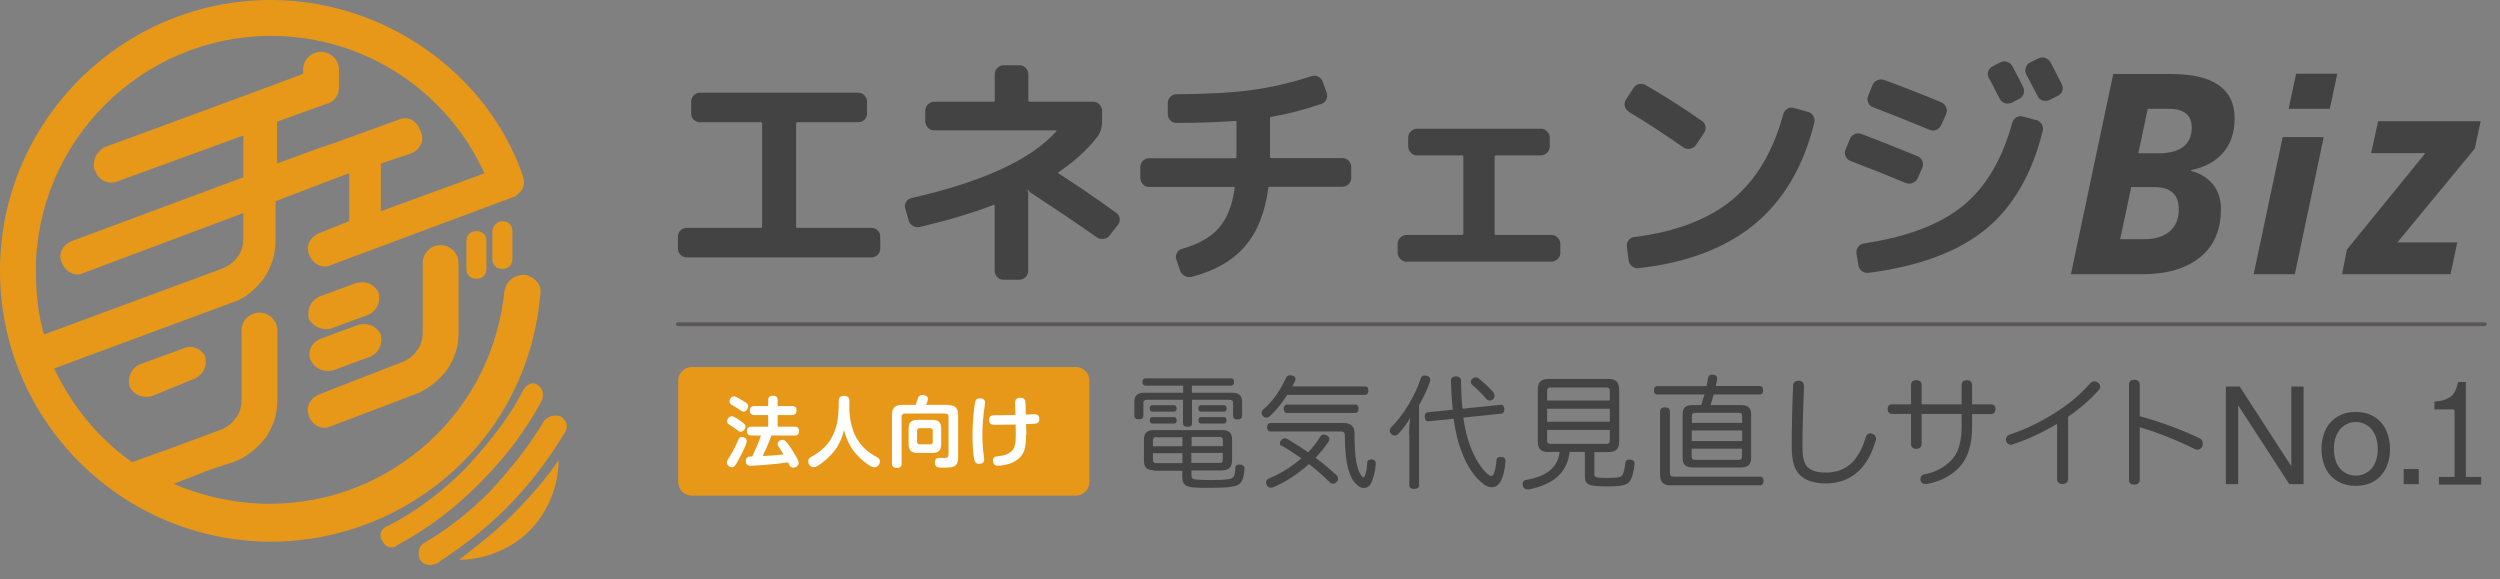 <svg width="164" height="38" viewBox="0 0 164 38" fill="none" xmlns="http://www.w3.org/2000/svg">
<rect x="0" y="0" width="164" height="38" fill="#808080" stroke="none"/>
<path d="M45.055 16.886C44.889 16.886 44.75 16.83 44.639 16.71C44.528 16.599 44.473 16.45 44.473 16.293V15.533C44.473 15.366 44.528 15.227 44.639 15.116C44.75 15.005 44.889 14.949 45.055 14.949H49.912C49.967 14.949 49.995 14.921 49.995 14.866V8.1C49.995 8.045 49.967 8.017 49.912 8.017H45.925C45.758 8.017 45.62 7.961 45.509 7.85C45.398 7.739 45.342 7.6 45.342 7.433V6.673C45.342 6.506 45.398 6.367 45.509 6.256C45.62 6.145 45.758 6.08 45.925 6.08H56.294C56.461 6.08 56.599 6.135 56.71 6.256C56.821 6.376 56.877 6.515 56.877 6.673V7.433C56.877 7.6 56.821 7.739 56.71 7.85C56.599 7.961 56.461 8.017 56.294 8.017H52.307C52.252 8.017 52.224 8.045 52.224 8.1V14.866C52.224 14.921 52.252 14.949 52.307 14.949H57.163C57.33 14.949 57.469 15.005 57.58 15.116C57.691 15.227 57.746 15.366 57.746 15.533V16.293C57.746 16.46 57.691 16.599 57.58 16.71C57.469 16.821 57.33 16.886 57.163 16.886H45.046H45.055ZM59.615 14.476L59.383 13.67C59.337 13.512 59.356 13.373 59.439 13.244C59.522 13.114 59.642 13.031 59.79 12.993C64.471 11.928 67.634 10.473 69.29 8.619C69.308 8.573 69.308 8.554 69.272 8.554H61.289C61.122 8.554 60.984 8.499 60.873 8.378C60.762 8.267 60.697 8.119 60.697 7.961V7.266C60.697 7.099 60.752 6.96 60.873 6.849C60.993 6.738 61.132 6.673 61.289 6.673H65.174C65.229 6.673 65.257 6.645 65.257 6.589V4.875C65.257 4.708 65.313 4.569 65.424 4.458C65.535 4.347 65.673 4.282 65.84 4.282H66.876C67.042 4.282 67.181 4.337 67.292 4.458C67.403 4.578 67.459 4.717 67.459 4.875V6.589C67.459 6.645 67.486 6.673 67.542 6.673H71.704C71.871 6.673 72.01 6.729 72.121 6.849C72.231 6.969 72.296 7.108 72.296 7.266V7.961C72.296 8.369 72.185 8.721 71.954 9.018C71.316 9.833 70.474 10.593 69.438 11.297C69.429 11.307 69.419 11.325 69.419 11.335C69.419 11.344 69.419 11.362 69.438 11.372C70.631 12.141 71.898 13.003 73.221 13.957C73.351 14.041 73.434 14.17 73.452 14.328C73.471 14.486 73.434 14.625 73.341 14.745L72.796 15.44C72.694 15.57 72.564 15.653 72.398 15.672C72.231 15.69 72.083 15.663 71.954 15.57C70.798 14.754 69.355 13.781 67.625 12.65C67.551 12.595 67.496 12.539 67.459 12.465C67.449 12.456 67.44 12.447 67.422 12.447C67.403 12.447 67.403 12.465 67.403 12.493C67.44 12.558 67.449 12.632 67.449 12.706V17.757C67.449 17.924 67.394 18.063 67.283 18.174C67.172 18.285 67.033 18.35 66.867 18.35H65.831C65.664 18.35 65.525 18.295 65.414 18.174C65.303 18.063 65.248 17.915 65.248 17.757V13.485C65.248 13.429 65.229 13.411 65.183 13.438C63.796 13.976 62.177 14.458 60.327 14.893C60.17 14.93 60.022 14.893 59.883 14.819C59.744 14.736 59.642 14.615 59.605 14.467L59.615 14.476ZM75.376 12.261C75.21 12.261 75.071 12.206 74.969 12.085C74.868 11.965 74.803 11.826 74.803 11.668V10.973C74.803 10.806 74.858 10.667 74.969 10.556C75.08 10.445 75.219 10.38 75.376 10.38H81.028C81.084 10.38 81.111 10.352 81.111 10.296V8.017C81.111 7.961 81.093 7.933 81.047 7.933C79.881 8.017 78.595 8.063 77.189 8.063C77.023 8.063 76.884 8.007 76.773 7.896C76.662 7.785 76.607 7.646 76.607 7.479V6.766C76.607 6.599 76.662 6.46 76.773 6.349C76.884 6.237 77.023 6.182 77.189 6.182C79.197 6.172 80.843 6.08 82.138 5.904C83.424 5.728 84.728 5.422 86.032 4.995C86.19 4.949 86.337 4.958 86.477 5.033C86.615 5.097 86.717 5.209 86.772 5.366L87.031 6.08C87.087 6.237 87.077 6.386 87.004 6.534C86.93 6.682 86.818 6.775 86.67 6.821C85.532 7.21 84.441 7.488 83.396 7.665C83.34 7.665 83.313 7.702 83.313 7.766V10.287C83.313 10.343 83.34 10.371 83.396 10.371H88.058C88.225 10.371 88.363 10.426 88.474 10.547C88.585 10.658 88.641 10.806 88.641 10.964V11.659C88.641 11.826 88.585 11.965 88.474 12.076C88.363 12.187 88.225 12.252 88.058 12.252H83.303C83.239 12.252 83.202 12.271 83.202 12.317C82.989 13.948 82.48 15.227 81.666 16.163C80.852 17.099 79.696 17.766 78.188 18.156C78.022 18.202 77.865 18.183 77.717 18.1C77.569 18.017 77.467 17.896 77.411 17.748L77.162 17.006C77.115 16.867 77.134 16.719 77.208 16.589C77.282 16.45 77.402 16.358 77.55 16.321C78.614 16.024 79.419 15.57 79.955 14.958C80.492 14.347 80.843 13.475 80.991 12.345C80.991 12.289 80.972 12.261 80.926 12.261H75.358H75.376ZM92.276 17.164C92.11 17.164 91.971 17.108 91.859 16.988C91.749 16.877 91.684 16.728 91.684 16.571V16.006C91.684 15.839 91.739 15.7 91.859 15.588C91.971 15.477 92.119 15.412 92.276 15.412H95.93C95.93 15.412 95.995 15.385 95.995 15.329V10.278C95.995 10.222 95.976 10.195 95.93 10.195H92.97C92.803 10.195 92.664 10.139 92.554 10.018C92.442 9.898 92.377 9.759 92.377 9.601V9.036C92.377 8.869 92.433 8.73 92.554 8.619C92.664 8.508 92.812 8.443 92.97 8.443H101.073C101.239 8.443 101.377 8.499 101.489 8.619C101.6 8.73 101.664 8.879 101.664 9.036V9.601C101.664 9.768 101.609 9.907 101.489 10.018C101.377 10.13 101.23 10.195 101.073 10.195H98.113C98.113 10.195 98.048 10.222 98.048 10.278V15.329C98.048 15.385 98.067 15.412 98.113 15.412H101.766C101.933 15.412 102.072 15.468 102.182 15.588C102.293 15.7 102.359 15.848 102.359 16.006V16.571C102.359 16.738 102.303 16.877 102.182 16.988C102.072 17.099 101.924 17.164 101.766 17.164H92.285H92.276ZM118.591 7.331C118.749 7.377 118.869 7.47 118.952 7.609C119.035 7.748 119.063 7.896 119.017 8.054C118.314 10.899 117.019 13.114 115.123 14.689C113.227 16.265 110.692 17.229 107.511 17.59C107.344 17.609 107.196 17.572 107.067 17.47C106.937 17.368 106.854 17.229 106.835 17.062L106.724 16.191C106.706 16.033 106.734 15.894 106.835 15.764C106.927 15.635 107.048 15.561 107.205 15.551C109.924 15.208 112.07 14.393 113.634 13.105C115.197 11.816 116.316 9.944 116.983 7.488C117.029 7.331 117.121 7.22 117.25 7.136C117.39 7.053 117.537 7.034 117.685 7.081L118.591 7.34V7.331ZM106.854 7.331C106.715 7.247 106.622 7.118 106.585 6.969C106.548 6.821 106.576 6.673 106.66 6.543L107.15 5.783C107.233 5.644 107.362 5.552 107.52 5.514C107.677 5.477 107.834 5.505 107.973 5.589C109.203 6.302 110.424 7.081 111.645 7.933C111.775 8.017 111.858 8.146 111.877 8.304C111.895 8.462 111.867 8.61 111.775 8.74L111.247 9.518C111.164 9.648 111.035 9.731 110.868 9.759C110.702 9.787 110.554 9.759 110.424 9.666C109.166 8.786 107.973 8.007 106.854 7.34V7.331ZM131.995 4.31C132.327 4.921 132.568 5.394 132.716 5.709C132.79 5.848 132.799 5.996 132.753 6.154C132.697 6.311 132.596 6.413 132.458 6.488L131.967 6.738C131.81 6.803 131.662 6.812 131.513 6.766C131.366 6.719 131.255 6.617 131.181 6.478C131.125 6.376 131.051 6.237 130.959 6.052C130.866 5.867 130.783 5.691 130.7 5.542C130.625 5.385 130.542 5.246 130.468 5.116C130.395 4.977 130.376 4.829 130.432 4.68C130.478 4.532 130.579 4.421 130.719 4.347L131.209 4.096C131.347 4.022 131.495 4.004 131.653 4.05C131.81 4.096 131.92 4.189 131.995 4.328V4.31ZM134.51 4.078L135.25 5.514C135.324 5.672 135.343 5.82 135.287 5.959C135.241 6.098 135.14 6.21 134.982 6.293L134.455 6.552C134.298 6.627 134.15 6.636 133.992 6.589C133.836 6.543 133.725 6.432 133.65 6.274C133.493 5.969 133.253 5.505 132.929 4.884C132.855 4.745 132.837 4.597 132.892 4.439C132.938 4.282 133.04 4.171 133.178 4.096L133.706 3.837C133.863 3.763 134.011 3.744 134.169 3.8C134.326 3.856 134.436 3.948 134.51 4.087V4.078ZM133.576 7.868C133.734 7.915 133.854 8.007 133.937 8.146C134.02 8.285 134.048 8.434 134.002 8.591C133.299 11.427 132.05 13.577 130.247 15.051C128.442 16.515 125.889 17.47 122.588 17.896C122.421 17.915 122.273 17.878 122.144 17.785C122.014 17.683 121.931 17.553 121.912 17.386L121.783 16.626C121.765 16.469 121.802 16.33 121.894 16.2C121.986 16.07 122.116 15.987 122.273 15.968C125.094 15.551 127.259 14.726 128.757 13.512C130.256 12.298 131.338 10.473 132.004 8.054C132.05 7.896 132.143 7.785 132.272 7.702C132.411 7.618 132.559 7.6 132.707 7.646L133.567 7.878L133.576 7.868ZM121.394 10.556C121.237 10.5 121.135 10.399 121.07 10.25C121.006 10.102 121.006 9.954 121.07 9.815L121.348 9.138C121.404 8.981 121.505 8.879 121.653 8.804C121.802 8.73 121.949 8.73 122.107 8.786C123.189 9.194 124.419 9.676 125.779 10.241C125.936 10.306 126.038 10.408 126.103 10.556C126.167 10.695 126.158 10.843 126.103 11.001L125.806 11.678C125.742 11.835 125.631 11.937 125.473 12.002C125.316 12.067 125.169 12.057 125.011 12.002C123.799 11.492 122.606 11.019 121.404 10.565L121.394 10.556ZM127.342 8.193C127.278 8.35 127.175 8.452 127.028 8.517C126.889 8.582 126.74 8.573 126.584 8.517C125.178 7.933 123.947 7.442 122.874 7.034C122.717 6.979 122.616 6.877 122.551 6.729C122.486 6.58 122.486 6.432 122.551 6.293L122.828 5.598C122.883 5.44 122.986 5.338 123.143 5.264C123.3 5.199 123.448 5.19 123.605 5.246C124.9 5.718 126.149 6.21 127.342 6.71C127.499 6.775 127.601 6.886 127.666 7.034C127.731 7.183 127.722 7.331 127.666 7.488L127.351 8.202L127.342 8.193Z" fill="#434343"/>
<path d="M70.576 24.078H45.379C44.889 24.078 44.491 24.476 44.491 24.967V31.622C44.491 32.113 44.889 32.511 45.379 32.511H70.576C71.066 32.511 71.464 32.113 71.464 31.622V24.967C71.464 24.476 71.066 24.078 70.576 24.078Z" fill="#E89818"/>
<path d="M48.645 29.787C48.21 30.648 48.136 30.648 48.016 30.648C47.858 30.648 47.683 30.519 47.683 30.352C47.683 30.241 47.72 30.176 47.932 29.842C48.136 29.527 48.275 29.203 48.441 28.841C48.478 28.758 48.524 28.665 48.682 28.665C48.811 28.665 48.987 28.758 48.987 28.934C48.987 29.101 48.746 29.592 48.645 29.787ZM47.988 27.303C48.136 27.303 48.395 27.479 48.571 27.609C48.857 27.812 48.904 27.887 48.904 27.979C48.904 28.128 48.765 28.322 48.589 28.322C48.506 28.322 48.469 28.294 48.173 28.072C48.117 28.035 47.877 27.868 47.821 27.84C47.729 27.785 47.701 27.738 47.701 27.609C47.701 27.479 47.831 27.312 47.979 27.312L47.988 27.303ZM48.127 25.996C48.265 25.996 48.543 26.172 48.709 26.274C49.005 26.45 49.079 26.506 49.079 26.654C49.079 26.821 48.941 27.006 48.783 27.006C48.7 27.006 48.682 26.988 48.376 26.784C48.312 26.747 48.025 26.571 47.969 26.534C47.923 26.506 47.858 26.459 47.858 26.32C47.858 26.181 47.988 26.005 48.145 26.005L48.127 25.996ZM49.301 28.563C49.209 28.563 48.996 28.563 48.996 28.276C48.996 28.026 49.153 27.989 49.301 27.989H50.393V27.229H49.505C49.431 27.229 49.19 27.229 49.19 26.951C49.19 26.728 49.292 26.636 49.505 26.636H50.393V26.265C50.393 26.154 50.411 25.959 50.68 25.959C50.902 25.959 51.013 26.024 51.013 26.265V26.636H51.947C52.021 26.636 52.252 26.636 52.252 26.913C52.252 27.145 52.141 27.229 51.947 27.229H51.013V27.989H52.113C52.187 27.989 52.419 27.989 52.419 28.267C52.419 28.489 52.317 28.573 52.113 28.573H50.606C50.411 29.101 50.152 29.675 50.032 29.916C50.587 29.889 50.735 29.879 51.401 29.814C51.299 29.638 51.272 29.601 51.087 29.323C51.022 29.23 51.013 29.175 51.013 29.119C51.013 28.943 51.198 28.851 51.327 28.851C51.457 28.851 51.531 28.897 51.753 29.203C51.882 29.388 52.058 29.657 52.243 29.981C52.354 30.185 52.391 30.278 52.391 30.37C52.391 30.537 52.224 30.676 52.039 30.676C51.873 30.676 51.808 30.565 51.78 30.509C51.762 30.482 51.706 30.361 51.697 30.333C50.615 30.491 49.283 30.556 49.227 30.556C49.172 30.556 48.922 30.556 48.922 30.241C48.922 30.13 48.968 30.037 49.061 29.981C49.107 29.953 49.135 29.953 49.348 29.944C49.56 29.499 49.773 29.036 49.921 28.573H49.301V28.563Z" fill="white"/>
<path d="M55.027 26.293C55.027 26.2 55.027 25.968 55.369 25.968C55.711 25.968 55.72 26.191 55.72 26.293V26.774C55.72 27.154 55.776 28.211 56.368 29.017C56.655 29.416 57.043 29.731 57.478 29.963C57.598 30.027 57.718 30.102 57.718 30.278C57.718 30.417 57.607 30.658 57.348 30.658C57.089 30.658 56.488 30.148 56.164 29.787C55.767 29.342 55.517 28.795 55.369 28.211C55.138 29.119 54.786 29.564 54.462 29.889C54.176 30.185 53.63 30.648 53.38 30.648C53.167 30.648 53.02 30.445 53.02 30.259C53.02 30.102 53.112 30.037 53.205 29.981C53.852 29.61 54.592 29.11 54.916 27.757C54.962 27.544 55.017 26.849 55.017 26.774V26.293H55.027Z" fill="white"/>
<path d="M62.178 26.571C62.631 26.571 62.853 26.728 62.853 27.247V30C62.853 30.676 62.483 30.676 61.919 30.676C61.539 30.676 61.493 30.648 61.456 30.621C61.327 30.537 61.327 30.361 61.327 30.333C61.327 30.037 61.549 30.037 61.641 30.037C61.697 30.037 61.974 30.046 62.029 30.037C62.15 30.037 62.224 29.962 62.224 29.814V27.349C62.224 27.219 62.168 27.127 62.002 27.127H59.366C59.218 27.127 59.144 27.21 59.144 27.349V30.389C59.144 30.482 59.144 30.695 58.848 30.695C58.616 30.695 58.515 30.611 58.515 30.389V27.238C58.515 26.71 58.746 26.561 59.19 26.561H60.069C60.096 26.478 60.207 26.126 60.235 26.07C60.3 25.94 60.42 25.913 60.522 25.913C60.587 25.913 60.873 25.931 60.873 26.154C60.873 26.228 60.846 26.311 60.827 26.367C60.772 26.506 60.762 26.524 60.744 26.561H62.178V26.571ZM61.743 29.128C61.743 29.573 61.549 29.712 61.169 29.712H60.189C59.791 29.712 59.606 29.573 59.606 29.128V28.128C59.606 27.683 59.8 27.544 60.189 27.544H61.169C61.549 27.544 61.743 27.674 61.743 28.128V29.128ZM61.188 28.267C61.188 28.146 61.132 28.09 61.021 28.09H60.328C60.217 28.09 60.161 28.146 60.161 28.267V28.98C60.161 29.091 60.207 29.147 60.328 29.147H61.021C61.142 29.147 61.188 29.091 61.188 28.98V28.267Z" fill="white"/>
<path d="M64.619 26.413C64.619 26.515 64.545 26.969 64.536 27.062C64.517 27.201 64.443 27.868 64.443 28.517C64.443 29.008 64.48 29.509 64.536 29.87C64.536 29.907 64.564 30.083 64.564 30.148C64.564 30.426 64.286 30.426 64.231 30.426C64.009 30.426 63.953 30.324 63.898 30.093C63.842 29.842 63.796 29.184 63.796 28.545C63.796 27.507 63.925 26.571 63.972 26.367C64.027 26.135 64.147 26.135 64.351 26.135C64.351 26.135 64.619 26.135 64.619 26.404V26.413ZM67.302 28.545C67.302 29.212 67.302 30.018 66.284 30.398C65.905 30.537 65.47 30.556 65.461 30.556C65.202 30.556 65.137 30.352 65.137 30.213C65.137 30.009 65.248 29.953 65.424 29.935C65.766 29.898 66.09 29.852 66.367 29.592C66.58 29.397 66.636 29.082 66.636 28.48C66.636 28.378 66.626 27.942 66.626 27.85C66.377 27.85 65.581 27.868 65.378 27.868C65.091 27.868 64.887 27.868 64.887 27.553C64.887 27.238 65.091 27.238 65.378 27.238C65.59 27.238 66.256 27.238 66.617 27.22C66.608 27.016 66.589 26.682 66.589 26.469C66.589 26.284 66.608 26.098 66.922 26.098C67.172 26.098 67.265 26.191 67.274 26.441C67.274 26.561 67.283 27.099 67.292 27.201C67.755 27.182 67.792 27.173 67.847 27.173C67.986 27.173 68.18 27.201 68.18 27.488C68.18 27.776 68.005 27.794 67.755 27.803C67.551 27.813 67.533 27.813 67.311 27.822C67.329 28.378 67.329 28.434 67.329 28.535L67.302 28.545Z" fill="white"/>
<path d="M44.473 21.269H163" stroke="#595757" stroke-width="0.25" stroke-linecap="round" stroke-linejoin="round"/>
<path d="M75.154 25.301C75.025 25.301 74.941 25.208 74.941 25.051C74.941 24.893 75.025 24.819 75.154 24.819H80.741C80.871 24.819 80.954 24.893 80.954 25.051C80.954 25.208 80.871 25.301 80.741 25.301H78.188V25.764H80.834C81.25 25.764 81.481 25.94 81.481 26.339V27.265C81.481 27.451 81.37 27.516 81.185 27.516C81 27.516 80.889 27.451 80.889 27.265V26.422C80.889 26.274 80.796 26.227 80.639 26.227H78.197V27.766C78.197 27.951 78.086 27.998 77.911 27.998C77.735 27.998 77.605 27.951 77.605 27.766V26.227H75.256C75.099 26.227 75.006 26.274 75.006 26.422V27.256C75.006 27.442 74.895 27.506 74.71 27.506C74.525 27.506 74.414 27.442 74.414 27.256V26.339C74.414 25.94 74.636 25.764 75.062 25.764H77.615V25.301H75.173H75.154ZM75.709 30.852C75.256 30.852 75.043 30.667 75.043 30.231V28.832C75.043 28.396 75.256 28.211 75.709 28.211H80.158C80.612 28.211 80.824 28.396 80.824 28.832V30.222C80.824 30.657 80.584 30.861 80.121 30.861H78.16V31.149C78.16 31.362 78.207 31.445 78.54 31.464C78.752 31.482 79.067 31.492 79.474 31.492C79.983 31.492 80.288 31.473 80.528 31.445C80.796 31.408 80.889 31.353 80.945 31.232C81 31.112 81.037 30.954 81.037 30.695C81.037 30.556 81.139 30.472 81.305 30.472H81.352C81.527 30.491 81.638 30.574 81.638 30.722V30.75C81.62 31.112 81.555 31.38 81.453 31.566C81.324 31.797 81.111 31.899 80.686 31.946C80.38 31.983 80.019 32.001 79.446 32.001C78.974 32.001 78.576 32.001 78.281 31.974C77.689 31.927 77.559 31.714 77.559 31.26V30.88H75.7L75.709 30.852ZM75.589 27.006C75.478 27.006 75.422 26.913 75.422 26.793C75.422 26.672 75.478 26.58 75.589 26.58H77.013C77.124 26.58 77.189 26.672 77.189 26.793C77.189 26.913 77.124 27.006 77.013 27.006H75.589ZM75.589 27.785C75.478 27.785 75.422 27.692 75.422 27.571C75.422 27.451 75.478 27.358 75.589 27.358H77.013C77.124 27.358 77.189 27.451 77.189 27.571C77.189 27.692 77.124 27.785 77.013 27.785H75.589ZM75.876 28.674C75.718 28.674 75.635 28.721 75.635 28.887V29.277H77.568V28.683H75.876V28.674ZM75.635 29.721V30.166C75.635 30.333 75.718 30.38 75.876 30.38H77.568V29.731H75.635V29.721ZM78.16 29.267H80.223V28.878C80.223 28.721 80.149 28.665 79.992 28.665H78.169V29.258L78.16 29.267ZM78.16 30.37H79.983C80.14 30.37 80.214 30.333 80.214 30.157V29.712H78.151V30.361L78.16 30.37ZM78.78 27.006C78.678 27.006 78.614 26.913 78.614 26.793C78.614 26.672 78.678 26.58 78.78 26.58H80.297C80.408 26.58 80.463 26.672 80.463 26.793C80.463 26.904 80.408 27.006 80.297 27.006H78.78ZM78.78 27.785C78.678 27.785 78.614 27.692 78.614 27.571C78.614 27.451 78.678 27.358 78.78 27.358H80.297C80.408 27.358 80.463 27.451 80.463 27.571C80.463 27.692 80.408 27.785 80.297 27.785H78.78Z" fill="#434343"/>
<path d="M84.451 25.894C84.109 26.422 83.739 26.895 83.304 27.302C83.239 27.358 83.166 27.395 83.091 27.395C82.998 27.395 82.915 27.358 82.851 27.293C82.786 27.228 82.758 27.154 82.758 27.08C82.758 27.006 82.795 26.922 82.869 26.867C83.507 26.32 84.007 25.569 84.358 24.791C84.405 24.68 84.497 24.615 84.627 24.615C84.664 24.615 84.7 24.615 84.747 24.633C84.904 24.661 84.987 24.744 84.987 24.856C84.987 24.893 84.987 24.948 84.951 25.004C84.895 25.125 84.831 25.236 84.775 25.347H89.538C89.696 25.347 89.77 25.467 89.77 25.625C89.77 25.782 89.686 25.903 89.538 25.903H84.451V25.894ZM84.072 29.267C83.998 29.221 83.961 29.156 83.961 29.073C83.961 29.017 83.989 28.952 84.026 28.906C84.1 28.804 84.183 28.748 84.284 28.748C84.33 28.748 84.386 28.767 84.442 28.794C84.914 29.073 85.376 29.36 85.82 29.666C86.116 29.351 86.393 29.008 86.616 28.637C86.653 28.554 86.745 28.507 86.846 28.507C86.902 28.507 86.967 28.526 87.032 28.554C87.152 28.618 87.207 28.711 87.207 28.804C87.207 28.859 87.189 28.915 87.161 28.961C86.911 29.332 86.625 29.684 86.301 30.027C86.782 30.389 87.244 30.778 87.679 31.176C87.734 31.232 87.771 31.325 87.771 31.399C87.771 31.491 87.744 31.566 87.679 31.621C87.605 31.695 87.522 31.732 87.448 31.732C87.374 31.732 87.3 31.705 87.235 31.64C86.809 31.223 86.356 30.815 85.866 30.444C85.154 31.084 84.349 31.612 83.526 31.964C83.461 31.992 83.405 31.992 83.359 31.992C83.239 31.992 83.147 31.927 83.091 31.797C83.063 31.742 83.054 31.695 83.054 31.64C83.054 31.538 83.119 31.436 83.239 31.39C84.007 31.074 84.737 30.62 85.367 30.064C84.96 29.777 84.525 29.49 84.072 29.23V29.267ZM88.141 27.747C88.595 27.747 88.854 27.97 88.854 28.377C88.854 30.036 89.002 30.806 89.316 31.213C89.372 31.288 89.409 31.315 89.446 31.315C89.483 31.315 89.51 31.278 89.538 31.204C89.613 31.028 89.668 30.741 89.686 30.37C89.686 30.212 89.816 30.138 89.954 30.138H90.001C90.158 30.157 90.25 30.24 90.25 30.407V30.444C90.213 30.935 90.084 31.464 89.908 31.76C89.816 31.927 89.64 32.01 89.473 32.01C89.353 32.01 89.233 31.973 89.132 31.899C88.716 31.593 88.225 30.963 88.225 28.572C88.225 28.396 88.151 28.303 87.948 28.303H83.359C83.202 28.303 83.119 28.192 83.119 28.025C83.119 27.858 83.212 27.747 83.359 27.747H88.123H88.141ZM88.9 26.542C89.048 26.542 89.123 26.654 89.123 26.811C89.123 26.969 89.038 27.089 88.9 27.089H84.424C84.284 27.089 84.21 26.969 84.21 26.82C84.21 26.663 84.293 26.542 84.424 26.542H88.9Z" fill="#434343"/>
<path d="M92.433 28.479C92.433 28.146 92.461 27.775 92.507 27.423C92.295 27.784 92.017 28.155 91.73 28.461C91.665 28.535 91.582 28.572 91.499 28.572C91.425 28.572 91.341 28.544 91.277 28.479C91.203 28.415 91.166 28.331 91.166 28.248C91.166 28.174 91.203 28.099 91.258 28.035C92.091 27.2 92.813 25.986 93.201 24.828C93.238 24.698 93.33 24.633 93.46 24.633C93.497 24.633 93.553 24.633 93.618 24.661C93.765 24.707 93.83 24.8 93.83 24.911C93.83 24.948 93.83 24.985 93.811 25.023C93.627 25.551 93.386 26.061 93.09 26.579V31.834C93.09 31.992 92.96 32.075 92.767 32.075C92.59 32.075 92.452 31.992 92.452 31.834V28.479H92.433ZM98.446 26.552H98.464C98.593 26.552 98.677 26.663 98.686 26.82V26.848C98.686 26.997 98.63 27.126 98.492 27.136L95.994 27.395C96.087 28.09 96.235 28.674 96.429 29.221C96.744 30.083 97.178 30.75 97.604 31.111C97.696 31.186 97.761 31.223 97.826 31.223C97.9 31.223 97.956 31.167 98.002 31.056C98.085 30.843 98.149 30.537 98.168 30.194C98.168 30.055 98.27 29.971 98.427 29.971H98.492C98.677 29.99 98.76 30.083 98.76 30.24V30.287C98.724 30.796 98.603 31.306 98.418 31.612C98.289 31.853 98.076 31.964 97.854 31.964C97.696 31.964 97.512 31.899 97.363 31.788C96.734 31.325 96.217 30.574 95.847 29.536C95.633 28.998 95.476 28.294 95.356 27.469L93.719 27.636H93.691C93.543 27.636 93.469 27.515 93.469 27.358C93.469 27.33 93.469 27.312 93.469 27.284C93.469 27.154 93.534 27.061 93.664 27.043L95.301 26.876C95.236 26.292 95.199 25.662 95.18 24.976C95.18 24.782 95.32 24.689 95.504 24.689C95.689 24.689 95.847 24.782 95.847 24.976C95.847 25.662 95.883 26.264 95.939 26.811L98.455 26.552H98.446ZM97.974 25.764C98.02 25.82 98.048 25.894 98.048 25.959C98.048 26.042 98.011 26.116 97.956 26.181C97.882 26.246 97.798 26.274 97.724 26.274C97.65 26.274 97.567 26.246 97.512 26.172C97.252 25.875 96.891 25.514 96.587 25.254C96.513 25.189 96.484 25.124 96.484 25.05C96.484 24.976 96.522 24.902 96.587 24.846C96.651 24.782 96.725 24.754 96.799 24.754C96.873 24.754 96.938 24.782 97.003 24.828C97.317 25.078 97.705 25.43 97.983 25.755L97.974 25.764Z" fill="#434343"/>
<path d="M101.61 29.657C101.111 29.657 100.879 29.471 100.879 28.971V25.57C100.879 25.05 101.111 24.856 101.61 24.856H105.486C105.994 24.856 106.217 25.05 106.217 25.57V28.971C106.217 29.471 105.994 29.657 105.486 29.657H104.588V31.056C104.588 31.316 104.662 31.353 105.412 31.353C106.244 31.353 106.373 31.288 106.456 31.121C106.521 31 106.586 30.704 106.614 30.426C106.633 30.231 106.725 30.148 106.882 30.148C106.91 30.148 106.919 30.148 106.947 30.148C107.141 30.166 107.224 30.259 107.224 30.417V30.444C107.197 30.797 107.104 31.195 107.002 31.418C106.845 31.76 106.605 31.909 105.476 31.909C104.172 31.909 103.968 31.797 103.968 31.232V29.647H102.969C102.803 31.065 101.841 31.788 100.306 32.103C100.269 32.103 100.241 32.103 100.213 32.103C100.055 32.103 99.936 32.029 99.899 31.862C99.899 31.825 99.88 31.788 99.88 31.76C99.88 31.603 99.972 31.492 100.12 31.482C101.425 31.251 102.174 30.713 102.313 29.647H101.601L101.61 29.657ZM105.605 25.634C105.605 25.468 105.522 25.421 105.366 25.421H101.73C101.564 25.421 101.49 25.468 101.49 25.634V26.274H105.605V25.634ZM105.605 26.811H101.49V27.664H105.605V26.811ZM101.49 28.202V28.906C101.49 29.073 101.564 29.119 101.73 29.119H105.366C105.522 29.119 105.605 29.073 105.605 28.906V28.202H101.49Z" fill="#434343"/>
<path d="M108.723 25.885C108.575 25.885 108.501 25.774 108.501 25.607C108.501 25.44 108.584 25.329 108.723 25.329H111.951C111.988 25.143 112.025 24.977 112.043 24.801C112.071 24.643 112.164 24.578 112.312 24.578C112.331 24.578 112.349 24.578 112.377 24.578C112.561 24.597 112.645 24.68 112.645 24.81C112.645 24.828 112.645 24.838 112.645 24.865C112.627 25.004 112.599 25.153 112.552 25.32H115.447C115.586 25.32 115.661 25.44 115.661 25.598C115.661 25.755 115.577 25.876 115.447 25.876H112.414C112.358 26.107 112.284 26.339 112.211 26.571H114.18C114.652 26.571 114.874 26.738 114.874 27.173V30.046C114.874 30.491 114.652 30.667 114.18 30.667H111.063C110.601 30.667 110.378 30.491 110.378 30.046V27.173C110.378 26.738 110.592 26.571 111.063 26.571H111.599C111.599 26.571 111.618 26.524 111.627 26.487C111.692 26.283 111.757 26.079 111.813 25.876H108.714L108.723 25.885ZM109.611 31.844C109.139 31.844 108.899 31.64 108.899 31.149V26.978C108.899 26.821 109.028 26.719 109.223 26.719C109.417 26.719 109.546 26.812 109.546 26.978V31.029C109.546 31.204 109.639 31.269 109.814 31.269H115.466C115.624 31.269 115.688 31.381 115.688 31.547C115.688 31.714 115.614 31.835 115.466 31.835H109.621L109.611 31.844ZM114.282 27.738V27.275C114.282 27.127 114.208 27.08 114.051 27.08H111.229C111.072 27.08 110.989 27.127 110.989 27.275V27.738H114.291H114.282ZM114.282 28.934V28.239H110.98V28.934H114.282ZM110.98 29.963C110.98 30.12 111.063 30.166 111.22 30.166H114.042C114.199 30.166 114.273 30.12 114.273 29.963V29.434H110.971V29.963H110.98Z" fill="#434343"/>
<path d="M118.342 25.3V25.328C118.305 26.515 118.24 27.942 118.24 29.23C118.24 29.99 118.332 30.407 118.592 30.657C118.859 30.907 119.257 31 119.812 31C120.432 31 121.061 30.796 121.533 30.305C121.893 29.934 122.19 29.369 122.384 28.702C122.44 28.516 122.55 28.424 122.689 28.424C122.726 28.424 122.781 28.424 122.818 28.451C122.967 28.489 123.068 28.618 123.068 28.785C123.068 28.822 123.068 28.878 123.041 28.924C122.79 29.74 122.458 30.388 121.967 30.861C121.375 31.445 120.617 31.714 119.784 31.714C119.026 31.714 118.462 31.538 118.073 31.158C117.704 30.796 117.537 30.268 117.537 29.248C117.537 27.997 117.574 26.505 117.629 25.319C117.629 25.106 117.768 24.976 117.971 24.976H117.99C118.212 24.976 118.332 25.106 118.332 25.31L118.342 25.3Z" fill="#434343"/>
<path d="M125.364 25.245C125.364 25.05 125.493 24.939 125.706 24.939C125.919 24.939 126.057 25.05 126.057 25.245V26.524H128.684V25.245C128.684 25.05 128.805 24.939 129.017 24.939C129.23 24.939 129.369 25.05 129.369 25.245V26.524H130.599C130.811 26.524 130.905 26.663 130.905 26.839C130.905 27.015 130.811 27.163 130.608 27.163H129.369V28.025C129.369 28.998 129.165 29.767 128.786 30.333C128.287 31.056 127.398 31.584 126.399 31.751C126.363 31.751 126.326 31.751 126.298 31.751C126.122 31.751 126.02 31.658 125.983 31.5C125.983 31.473 125.983 31.445 125.983 31.408C125.983 31.25 126.085 31.139 126.27 31.111C127.057 30.972 127.833 30.5 128.212 29.934C128.536 29.471 128.684 28.831 128.684 27.877V27.154H126.057V29.137C126.057 29.341 125.9 29.443 125.706 29.443C125.512 29.443 125.364 29.341 125.364 29.137V27.154H124.124C123.911 27.154 123.828 27.006 123.828 26.83C123.828 26.653 123.92 26.524 124.134 26.524H125.364V25.235V25.245Z" fill="#434343"/>
<path d="M135.658 31.445C135.658 31.649 135.501 31.751 135.307 31.751C135.113 31.751 134.947 31.659 134.947 31.436V27.803C133.984 28.378 132.995 28.832 132.079 29.138C132.014 29.166 131.959 29.175 131.904 29.175C131.764 29.175 131.672 29.101 131.607 28.952C131.607 28.915 131.589 28.869 131.589 28.832C131.589 28.702 131.672 28.563 131.829 28.508C132.773 28.202 133.846 27.71 134.928 27.006C135.816 26.432 136.463 25.885 137.12 25.143C137.194 25.06 137.296 25.014 137.397 25.014C137.481 25.014 137.555 25.041 137.629 25.097C137.721 25.171 137.777 25.264 137.777 25.366C137.777 25.44 137.749 25.514 137.684 25.579C137.185 26.154 136.482 26.774 135.668 27.34V31.455L135.658 31.445Z" fill="#434343"/>
<path d="M140.366 31.482C140.366 31.696 140.209 31.788 140.015 31.788C139.792 31.788 139.663 31.696 139.663 31.482V25.217C139.663 25.004 139.802 24.912 140.015 24.912C140.218 24.912 140.366 25.004 140.366 25.227V27.303C141.578 27.627 143.076 28.165 144.288 28.748C144.445 28.823 144.501 28.943 144.501 29.091C144.501 29.147 144.501 29.203 144.473 29.267C144.427 29.406 144.298 29.499 144.149 29.499C144.093 29.499 144.038 29.481 143.983 29.462C142.919 28.924 141.541 28.368 140.366 28.026V31.492V31.482Z" fill="#434343"/>
<path d="M159.698 26.849V26.348C160.309 26.293 160.476 26.191 160.716 26.052C160.957 25.913 161.142 25.579 161.253 25.06H161.761V31.51H161.021V26.941C161.021 26.941 160.984 26.858 160.938 26.858H159.698V26.849Z" fill="#434343"/>
<path d="M162.741 31.288H160.022C160.006 31.288 159.994 31.3 159.994 31.315V31.76C159.994 31.776 160.006 31.788 160.022 31.788H162.741C162.756 31.788 162.769 31.776 162.769 31.76V31.315C162.769 31.3 162.756 31.288 162.741 31.288Z" fill="#434343"/>
<path d="M146.924 25.356L150.291 30.556H150.31V25.356H151.114V31.761H150.18L146.841 26.617H146.822V31.761H146.018V25.356H146.924Z" fill="#434343"/>
<path d="M152.437 28.498C152.531 28.201 152.678 27.942 152.863 27.729C153.058 27.506 153.288 27.34 153.576 27.21C153.853 27.08 154.177 27.024 154.537 27.024C154.898 27.024 155.231 27.089 155.509 27.21C155.786 27.34 156.018 27.506 156.212 27.729C156.406 27.951 156.545 28.201 156.637 28.498C156.729 28.795 156.785 29.11 156.785 29.453C156.785 29.796 156.739 30.111 156.637 30.407C156.545 30.704 156.397 30.954 156.212 31.176C156.018 31.399 155.786 31.566 155.509 31.686C155.231 31.807 154.907 31.872 154.537 31.872C154.167 31.872 153.853 31.807 153.576 31.686C153.298 31.566 153.058 31.39 152.863 31.176C152.669 30.954 152.531 30.704 152.437 30.407C152.345 30.111 152.29 29.796 152.29 29.453C152.29 29.11 152.336 28.795 152.437 28.498ZM153.215 30.203C153.288 30.426 153.391 30.602 153.52 30.75C153.649 30.898 153.807 31.009 153.983 31.084C154.158 31.158 154.343 31.204 154.537 31.204C154.732 31.204 154.926 31.167 155.102 31.084C155.278 31 155.434 30.898 155.565 30.75C155.694 30.602 155.795 30.426 155.869 30.203C155.944 29.981 155.981 29.74 155.981 29.453C155.981 29.165 155.944 28.924 155.869 28.702C155.795 28.48 155.694 28.303 155.565 28.146C155.434 27.998 155.278 27.886 155.102 27.803C154.926 27.72 154.741 27.683 154.537 27.683C154.334 27.683 154.158 27.72 153.983 27.803C153.807 27.886 153.649 27.998 153.52 28.146C153.391 28.294 153.288 28.48 153.215 28.702C153.141 28.924 153.104 29.165 153.104 29.453C153.104 29.74 153.141 29.981 153.215 30.203Z" fill="#434343"/>
<path d="M158.671 30.769V31.761H157.682V30.769H158.671Z" fill="#434343"/>
<path d="M34.4 18.026C33.743 18.026 33.225 18.415 33.096 19.073C32.707 22.863 31.006 26.385 28.129 28.999C25.252 31.612 21.589 33.049 17.667 33.049C15.447 33.049 13.218 32.53 11.387 31.742L13.745 30.824L15.318 30.305C16.104 30.046 16.89 29.388 17.408 28.739C17.936 27.951 18.195 27.173 18.195 26.256V21.686C18.195 21.038 17.667 20.509 17.02 20.509C16.372 20.509 15.845 21.028 15.845 21.686V26.256C15.845 26.645 15.716 27.173 15.457 27.432C15.197 27.822 14.8 28.081 14.411 28.22L10.878 29.527L8.658 30.315C6.438 28.748 4.736 26.654 3.552 24.17L15.197 19.861C16.113 19.601 16.77 18.943 17.288 18.294C17.815 17.507 18.074 16.728 18.074 15.811V13.197L22.523 11.501L22.912 11.371V14.504L20.951 15.292C20.294 15.551 20.035 16.209 20.294 16.728C20.553 17.377 21.21 17.646 21.737 17.377L33.642 12.938C33.771 12.938 33.901 12.808 34.03 12.678L34.16 12.549C34.419 12.289 34.419 11.9 34.289 11.501C31.921 4.708 25.113 0 17.787 0C7.983 0 0 7.97 0 17.766C0 27.562 7.983 35.532 17.787 35.532C22.237 35.532 26.547 33.836 29.822 30.824C33.096 27.822 35.057 23.772 35.445 19.323C35.575 18.674 35.057 18.146 34.4 18.016V18.026ZM2.349 17.766C2.359 9.277 9.287 2.354 17.787 2.354C23.809 2.354 29.294 5.885 31.782 11.371L24.984 13.855V10.723L26.945 10.074C27.602 9.814 27.86 9.156 27.602 8.637C27.343 7.85 26.686 7.59 26.159 7.85L21.839 9.416L21.053 9.675L18.176 10.723V7.979L21.45 6.803C21.978 6.673 22.237 6.154 22.237 5.755V4.578C22.237 3.93 21.709 3.401 21.062 3.401C20.414 3.401 19.887 3.92 19.887 4.578V4.838C18.583 5.357 6.808 9.675 6.808 9.675C6.419 9.935 6.151 10.324 6.151 10.852C6.151 10.982 6.151 11.112 6.281 11.242C6.41 11.761 7.067 12.159 7.724 11.89L15.965 8.888V11.631L4.717 15.811C4.061 16.07 3.802 16.728 4.061 17.247C4.32 17.896 4.976 18.165 5.504 17.896L15.965 13.976V15.672C15.965 16.061 15.836 16.589 15.577 16.849C15.318 17.238 14.92 17.497 14.531 17.637L2.886 21.946C2.497 20.639 2.359 19.203 2.359 17.766H2.349ZM12.025 22.863L9.148 23.911C8.621 24.17 8.362 24.698 8.491 25.347C8.75 25.866 9.278 26.135 9.934 25.996L12.811 24.819C13.338 24.559 13.597 24.031 13.468 23.382C13.209 22.863 12.552 22.595 12.025 22.863ZM21.7 21.557L24.188 20.639C24.715 20.38 24.974 19.851 24.845 19.203C24.586 18.684 24.059 18.415 23.402 18.554L20.914 19.471C20.387 19.731 20.128 20.259 20.257 20.908C20.516 21.427 21.173 21.696 21.7 21.557ZM20.396 23.651C20.655 24.17 21.182 24.439 21.839 24.3L24.327 23.382C24.854 23.123 25.113 22.595 24.984 21.946C24.725 21.427 24.198 21.158 23.541 21.297L21.053 22.215C20.396 22.474 20.137 23.132 20.396 23.651ZM20.266 27.312C20.525 27.961 21.182 28.229 21.709 27.961L25.502 26.524L27.204 25.875C27.99 25.616 28.776 24.958 29.294 24.309C29.822 23.521 30.081 22.743 30.081 21.825V17.256C30.081 16.608 29.553 16.079 28.906 16.079C28.258 16.079 27.731 16.599 27.731 17.256V21.825C27.731 22.215 27.602 22.743 27.343 23.003C27.084 23.392 26.686 23.651 26.297 23.79L22.246 25.357L20.942 25.875C20.285 26.135 20.026 26.793 20.285 27.312H20.266ZM30.598 15.811V17.637C30.598 18.026 30.857 18.285 31.255 18.285C31.653 18.285 31.912 18.026 31.912 17.637V15.811C31.912 15.421 31.653 15.162 31.255 15.162C30.857 15.162 30.598 15.421 30.598 15.811ZM32.3 15.162V16.988C32.3 17.377 32.559 17.637 32.957 17.637C33.355 17.637 33.614 17.377 33.614 16.988V15.162C33.614 14.773 33.355 14.513 32.957 14.513C32.559 14.513 32.3 14.902 32.3 15.162Z" fill="#E89818"/>
<path d="M34.335 25.561C33.382 27.47 32.023 29.101 30.533 30.732C29.035 32.233 27.277 33.586 25.372 34.541C24.965 34.68 24.826 35.218 25.104 35.495C25.242 35.903 25.779 36.042 26.056 35.764C28.091 34.68 29.858 33.318 31.486 31.677C33.114 30.046 34.474 28.276 35.565 26.237C35.704 25.829 35.565 25.422 35.297 25.282C35.029 25.014 34.622 25.144 34.344 25.551L34.335 25.561Z" fill="#E89818"/>
<path d="M35.696 27.599C34.743 29.23 33.522 30.732 32.162 32.224C30.802 33.586 29.442 34.671 27.814 35.625C27.408 35.894 27.408 36.302 27.546 36.709C27.814 37.117 28.222 37.117 28.628 36.978C30.256 35.894 31.755 34.8 33.244 33.299C34.743 31.798 35.964 30.166 37.046 28.396C37.314 27.989 37.185 27.581 36.778 27.312C36.371 27.173 35.964 27.312 35.696 27.581V27.599Z" fill="#E89818"/>
<path d="M34.742 34.81C35.963 33.586 36.647 31.816 36.647 30.185C35.833 31.408 34.742 32.632 33.659 33.725C32.577 34.81 31.347 35.764 30.126 36.719C31.754 36.719 33.521 36.042 34.742 34.81Z" fill="#E89818"/>
<path d="M142.448 4.856C143.817 4.856 144.853 5.097 145.546 5.589C146.25 6.08 146.592 6.803 146.592 7.776C146.592 8.675 146.342 9.416 145.852 10C145.353 10.584 144.649 10.973 143.734 11.159V11.214C144.335 11.372 144.806 11.659 145.158 12.085C145.51 12.512 145.694 13.049 145.694 13.707C145.694 15.079 145.241 16.135 144.325 16.877C143.41 17.618 142.142 17.989 140.533 17.989H135.853L138.628 4.856H142.448ZM139.081 15.69H140.691C141.393 15.69 141.939 15.514 142.337 15.171C142.735 14.829 142.929 14.347 142.929 13.726C142.929 12.752 142.383 12.271 141.291 12.271H139.812L139.081 15.69ZM140.274 10.056H141.606C142.328 10.056 142.873 9.907 143.234 9.62C143.595 9.333 143.78 8.916 143.78 8.369C143.78 7.544 143.271 7.136 142.253 7.136H140.894L140.274 10.056Z" fill="#434343"/>
<path d="M160.762 17.989H153.64L153.954 16.376L159.106 10.046H155.545L156.008 7.952H162.733L162.344 9.75L157.266 15.903H161.197L160.753 17.998L160.762 17.989Z" fill="#434343"/>
<path d="M149.745 8.99L147.84 17.989H150.541L152.437 8.99H149.745Z" fill="#434343"/>
<path d="M152.835 7.136L153.325 4.838H150.625L150.135 7.136H152.835Z" fill="#424242"/>
</svg>
